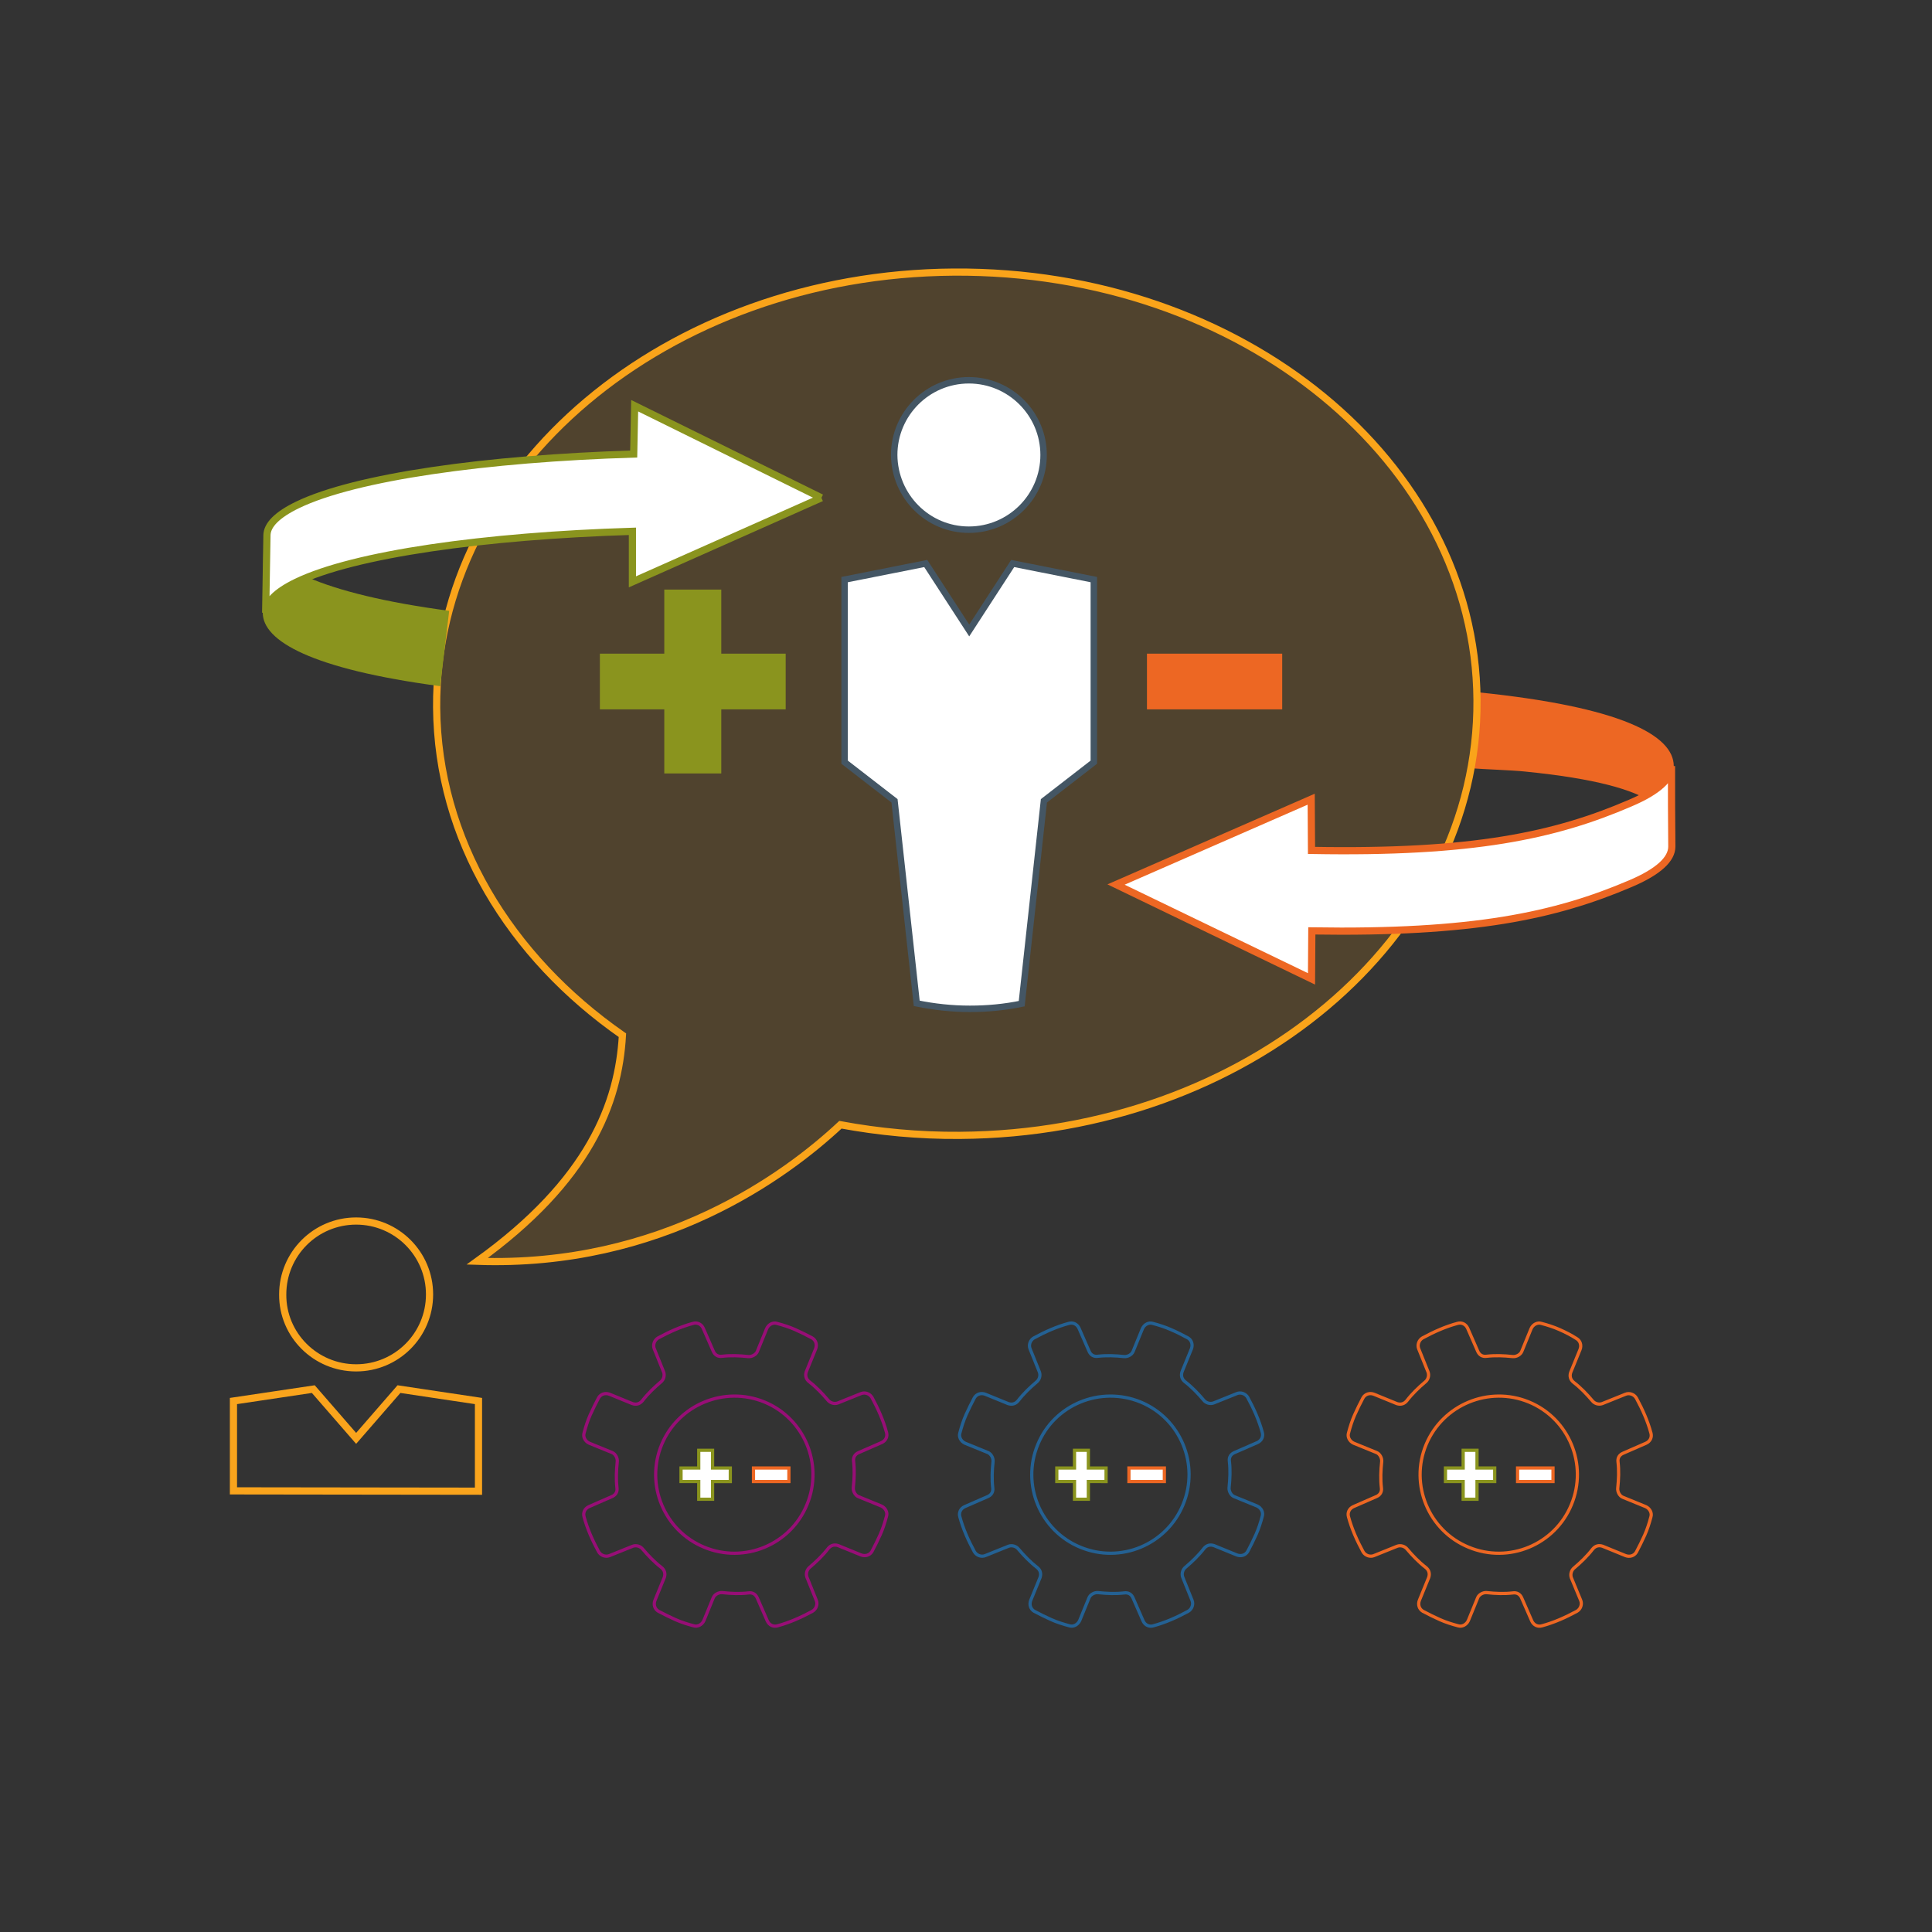 <?xml version="1.0" encoding="utf-8"?>
<!-- Generator: Adobe Illustrator 24.0.2, SVG Export Plug-In . SVG Version: 6.00 Build 0)  -->
<svg version="1.1" id="Layer_1" xmlns="http://www.w3.org/2000/svg" xmlns:xlink="http://www.w3.org/1999/xlink" x="0px" y="0px"
	 viewBox="0 0 600 600" style="enable-background:new 0 0 600 600;" xml:space="preserve">
<rect x="0" y="0" width="600" height="600" fill="#333333" stroke="none"/>
<style type="text/css">
	.st0{fill:#ED6723;}
	.st1{opacity:0.15;}
	.st2{fill:#FAA41A;}
	.st3{opacity:0.15;fill:#FAA41A;}
	.st4{fill:none;stroke:#970E76;stroke-width:2;stroke-miterlimit:10;}
	.st5{fill:#3A84B6;}
	.st6{opacity:0.33;fill:#236192;}
	.st7{opacity:0.5;}
	.st8{fill:#FFFFFF;}
	.st9{fill:#EAEAEA;stroke:#D9E1E2;stroke-miterlimit:10;}
	.st10{fill:#FDB71A;}
	.st11{fill:#EE3441;}
	.st12{fill:#B5BD00;}
	.st13{fill:#BFD22B;}
	.st14{fill:#FFFFFF;stroke:#445664;stroke-width:2.232;stroke-miterlimit:10;}
	.st15{fill:none;stroke:#445664;stroke-width:2.232;stroke-miterlimit:10;}
	.st16{fill:none;stroke:#246193;stroke-miterlimit:10;}
	.st17{fill:none;stroke:#970E76;stroke-miterlimit:10;}
	.st18{fill:none;stroke:#ED6723;stroke-miterlimit:10;}
	.st19{fill:none;stroke:#ABB0B7;stroke-width:2.232;stroke-miterlimit:10;}
	.st20{fill:none;stroke:#D8E1E3;stroke-width:2.232;stroke-miterlimit:10;}
	.st21{fill:#FFFFFF;stroke:#970E76;stroke-width:2.232;stroke-miterlimit:10;}
	.st22{fill:#970E76;stroke:#970E76;stroke-width:2.232;stroke-miterlimit:10;}
	.st23{fill:none;stroke:#FFFFFF;stroke-miterlimit:10;}
	.st24{fill:#FFFFFF;stroke:#ED6723;stroke-width:2.232;stroke-miterlimit:10;}
	.st25{fill:#ED6723;stroke:#ED6723;stroke-width:2.232;stroke-miterlimit:10;}
	.st26{fill:#FFFFFF;stroke:#3A84B6;stroke-width:2.232;stroke-miterlimit:10;}
	.st27{fill:#3A84B6;stroke:#3A84B6;stroke-width:2.232;stroke-miterlimit:10;}
	.st28{fill:none;stroke:#8A941E;stroke-width:2.232;stroke-miterlimit:10;stroke-dasharray:7.175,7.175;}
	.st29{fill:#8A941E;}
	.st30{fill:#FAA41A;stroke:#FAA41A;stroke-width:2.232;stroke-miterlimit:10;}
	.st31{fill:#FFFFFF;stroke:#FAA41A;stroke-width:2.232;stroke-miterlimit:10;}
	.st32{fill:none;stroke:#FFFFFF;stroke-width:2.232;stroke-miterlimit:10;}
	.st33{opacity:0.3;fill:#3A84B6;}
	.st34{fill:none;stroke:#3A84B6;stroke-width:3;stroke-miterlimit:10;}
	.st35{fill:none;stroke:#3A84B6;stroke-miterlimit:10;}
	.st36{fill:none;stroke:#FFFFFF;stroke-width:6;stroke-miterlimit:10;}
	.st37{fill:#D8E1E3;stroke:#445664;stroke-width:2.232;stroke-miterlimit:10;}
	.st38{fill:none;stroke:#8A941E;stroke-width:2.232;stroke-miterlimit:10;stroke-dasharray:7.175,7.175;}
	.st39{fill-rule:evenodd;clip-rule:evenodd;fill:none;stroke:#ED6723;stroke-width:1.339;stroke-miterlimit:10;}
	.st40{fill-rule:evenodd;clip-rule:evenodd;fill:none;stroke:#ED6723;stroke-miterlimit:10;}
	.st41{fill:none;stroke:#ED6723;stroke-width:1.339;stroke-miterlimit:10;}
	.st42{fill:none;stroke:#3A84B6;stroke-width:1.339;stroke-miterlimit:10;}
	.st43{fill:none;stroke:#3A84B6;stroke-width:0.6;stroke-miterlimit:10;}
	.st44{fill:#FFFFFF;stroke:#00B5D1;stroke-width:2.232;stroke-miterlimit:10;}
	.st45{fill:none;stroke:#00B5D1;stroke-width:1.339;stroke-miterlimit:10;stroke-dasharray:2;}
	.st46{fill:#00B5D1;}
	.st47{fill:#FFFFFF;stroke:#8A941E;stroke-width:2.232;stroke-miterlimit:10;}
	.st48{fill:none;stroke:#970E76;stroke-width:1.339;stroke-miterlimit:10;}
	.st49{fill:none;stroke:#FAA41A;stroke-miterlimit:10;}
	.st50{fill:none;stroke:#FAA41A;stroke-width:1.339;stroke-miterlimit:10;}
	.st51{fill:none;stroke:#FAA41A;stroke-width:1.058;stroke-miterlimit:10;}
	.st52{fill:none;stroke:#EE3441;stroke-width:1.339;stroke-miterlimit:10;}
	.st53{fill:none;stroke:#8A941E;stroke-width:1.339;stroke-miterlimit:10;}
	.st54{fill:#445664;}
	.st55{fill:none;stroke:#00B5D1;stroke-width:2.232;stroke-miterlimit:10;stroke-dasharray:7.175,7.175;}
	.st56{fill:#445664;stroke:#FFFFFF;stroke-miterlimit:10;}
	.st57{opacity:0.86;}
	.st58{fill:#425563;}
	.st59{opacity:0.25;fill:#8A941E;}
	.st60{opacity:0.25;fill:#ED6723;}
	.st61{opacity:0.25;fill:#FAA41A;}
	.st62{opacity:0.25;fill:#3A84B6;}
	.st63{fill:#FFFFFF;stroke:#FDB71A;stroke-width:2.232;stroke-miterlimit:10;}
	.st64{fill:none;stroke:#970E76;stroke-width:2.232;stroke-miterlimit:10;}
	.st65{fill:#8A941E;stroke:#8A941E;stroke-width:2.232;stroke-miterlimit:10;}
	.st66{fill:none;stroke:#8A941E;stroke-width:2.232;stroke-miterlimit:10;}
	.st67{fill:none;stroke:#00B5D1;stroke-width:2;stroke-miterlimit:10;}
	.st68{fill:#8A941E;stroke:#8A941E;stroke-width:2;stroke-miterlimit:10;}
	.st69{fill:#ED6723;stroke:#ED6723;stroke-width:2;stroke-miterlimit:10;}
	.st70{fill:#FFFFFF;stroke:#445664;stroke-width:2;stroke-miterlimit:10;}
	.st71{fill:none;stroke:#ED6723;stroke-width:2;stroke-miterlimit:10;}
	.st72{fill:none;stroke:#BFD22B;stroke-width:2;stroke-miterlimit:10;}
	.st73{fill:none;stroke:#FAA41A;stroke-width:4;stroke-miterlimit:10;stroke-dasharray:7.175,7.175;}
	.st74{fill:none;stroke:#FAA41A;stroke-width:2.232;stroke-miterlimit:10;stroke-dasharray:7.175;}
	.st75{fill:none;stroke:#FAA41A;stroke-width:2;stroke-miterlimit:10;stroke-dasharray:2;}
	.st76{fill:none;stroke:#FAA41A;stroke-width:2.232;stroke-miterlimit:10;}
	.st77{fill:#FFFFFF;stroke:#970E76;stroke-width:2;stroke-miterlimit:10;}
	.st78{fill:#FFFFFF;stroke:#246193;stroke-width:2.232;stroke-miterlimit:10;}
	.st79{fill:none;stroke:#FAA41C;stroke-width:2.232;stroke-miterlimit:10;}
	.st80{opacity:0.4;}
	.st81{fill:#D8E1E2;}
	.st82{fill:#445765;}
	.st83{fill:#F9A31A;}
	.st84{fill:#F9A11B;}
	.st85{fill:none;stroke:#FFFFFF;stroke-width:2;stroke-miterlimit:10;}
	.st86{fill:none;stroke:#445664;stroke-width:2;stroke-miterlimit:10;}
	.st87{fill:none;stroke:#445664;stroke-width:2;stroke-miterlimit:10;stroke-dasharray:2.053,2.053;}
	.st88{fill:none;stroke:#445664;stroke-width:2;stroke-miterlimit:10;stroke-dasharray:1.923,1.923;}
	.st89{fill:none;stroke:#445664;stroke-width:2;stroke-miterlimit:10;stroke-dasharray:1.916,1.916;}
	.st90{fill:none;stroke:#445664;stroke-miterlimit:10;}
	.st91{fill:none;stroke:#445664;stroke-width:2;stroke-miterlimit:10;stroke-dasharray:1.956,1.956;}
	.st92{fill:none;stroke:#445664;stroke-width:2;stroke-miterlimit:10;stroke-dasharray:1.766,1.766;}
	.st93{fill:none;stroke:#FAA41A;stroke-width:2.232;stroke-miterlimit:10;stroke-dasharray:6.911,6.911;}
	.st94{fill:none;stroke:#FAA41A;stroke-width:2.232;stroke-miterlimit:10;stroke-dasharray:7.09,7.09;}
	.st95{fill:none;stroke:#FAA41A;stroke-width:2.232;stroke-miterlimit:10;stroke-dasharray:7.263,7.263;}
	.st96{fill:none;stroke:#FAA41A;stroke-width:2.232;stroke-miterlimit:10;stroke-dasharray:7.056,7.056;}
	.st97{fill:#F39F85;}
	.st98{fill:#246193;}
	.st99{fill:#62165C;}
	.st100{fill:#F7B58E;}
	.st101{fill:#212B53;}
	.st102{fill:#00666B;}
	.st103{fill:#5E8AB4;}
	.st104{fill:#053C5E;}
	.st105{fill:#FFA300;}
	.st106{fill:#ABB0B7;}
	.st107{fill:#A8ADB0;}
	.st108{fill:#D9E1E2;}
	.st109{fill:#FFD147;}
	.st110{fill:#8A1B61;}
	.st111{fill:#FFDA71;}
	.st112{fill:#D8E1E3;}
	.st113{fill:none;stroke:#8A941E;stroke-width:2;stroke-miterlimit:10;}
	.st114{fill:none;stroke:#3A84B6;stroke-width:2;stroke-miterlimit:10;}
	.st115{fill:#FFFFFF;stroke:#8A941E;stroke-miterlimit:10;}
	.st116{fill:#FFFFFF;stroke:#ED6723;stroke-miterlimit:10;}
</style>
<g>
	<path class="st0" d="M459,215c44.2,4.5,60.8,13.3,60.8,22.9c0,8.3,0,16.6,0.1,25c0-9.6-2.2-18.9-46.4-23.3
		c-3.8-0.4-12.6-0.7-16.5-1h0.8"/>
</g>
<path class="st3" d="M296.2,84.5c-89.2,0.6-161.1,61.2-160.6,135.2c0.3,40.9,22.7,77.4,57.7,101.8c-1.2,21-10.2,45.1-45.1,70.2
	c57.2,2,96-26.7,112.8-42.4c11.9,2.2,24.3,3.4,37.1,3.3c89.2-0.6,161.1-61.2,160.6-135.2C458.2,143.4,385.5,83.9,296.2,84.5z"/>
<path id="path4989_3_" class="st16" d="M363.6,412.9c-1.8-0.8-3.7-1.4-5.6-1.9c-1.2-0.4-2.6,0.3-3.2,1.6l-2.9,7.1
	c-0.4,1-1.7,1.7-2.8,1.6c-2.8-0.3-5.5-0.4-8.1-0.1c-1.3,0.2-2.3-0.4-2.8-1.6l-3.1-7.1c-0.6-1.3-1.9-1.9-3.2-1.5
	c-3.7,1-7.3,2.6-10.8,4.5c-1.2,0.7-1.7,2.2-1.2,3.4l2.9,7.2c0.4,1.1,0,2.4-0.9,3.1c-2,1.7-4,3.6-5.7,5.8c-0.8,1-1.9,1.3-3.1,0.9
	l-7.1-2.9c-1.3-0.5-2.7-0.1-3.4,1.1c-0.9,1.7-1.8,3.5-2.6,5.3c-0.8,1.8-1.4,3.7-1.9,5.6c-0.4,1.2,0.3,2.6,1.6,3.2l7.1,2.9
	c1,0.4,1.7,1.7,1.6,2.8c-0.3,2.8-0.4,5.5-0.1,8.1c0.2,1.3-0.4,2.3-1.6,2.8l-7.1,3.1c-1.3,0.6-1.9,1.9-1.5,3.2
	c1,3.7,2.6,7.3,4.5,10.8c0.7,1.2,2.2,1.7,3.4,1.2l7.2-2.9c1.1-0.4,2.4,0,3.1,0.9c1.7,2,3.6,4,5.8,5.7c1,0.8,1.3,1.9,0.9,3.1
	l-2.9,7.1c-0.5,1.3-0.1,2.7,1.1,3.4c1.7,0.9,3.5,1.8,5.3,2.6s3.7,1.4,5.6,1.9c1.2,0.4,2.6-0.3,3.2-1.6l2.9-7.1
	c0.4-1,1.7-1.7,2.8-1.6c2.8,0.3,5.5,0.4,8.1,0.1c1.3-0.2,2.3,0.4,2.8,1.6l3.1,7.1c0.6,1.3,1.9,1.9,3.2,1.5c3.7-1,7.3-2.6,10.8-4.5
	c1.2-0.7,1.7-2.2,1.2-3.4l-2.9-7.2c-0.4-1.1,0-2.4,0.9-3.1c2-1.7,4-3.6,5.7-5.8c0.8-1,1.9-1.3,3.1-0.9l7.1,2.9
	c1.3,0.5,2.7,0.1,3.4-1.1c0.9-1.7,1.8-3.5,2.6-5.3c0.8-1.8,1.4-3.7,1.9-5.6c0.4-1.2-0.3-2.6-1.6-3.2l-7.1-2.9
	c-1-0.4-1.7-1.7-1.6-2.8c0.3-2.8,0.4-5.5,0.1-8.1c-0.2-1.3,0.4-2.3,1.6-2.8l7.1-3.1c1.3-0.6,1.9-1.9,1.5-3.2
	c-1-3.7-2.6-7.3-4.5-10.8c-0.7-1.2-2.2-1.7-3.4-1.2l-7.2,2.9c-1.1,0.4-2.4,0-3.1-0.9c-1.7-2-3.6-4-5.8-5.7c-1-0.8-1.3-1.9-0.9-3.1
	l2.9-7.1c0.5-1.3,0.1-2.7-1.1-3.4C367.2,414.6,365.5,413.7,363.6,412.9z M354.2,435.4c12.4,5.1,18.4,19.4,13.2,31.9
	c-5.1,12.4-19.4,18.4-31.9,13.2c-12.4-5.1-18.4-19.4-13.2-31.9C327.4,436.2,341.7,430.3,354.2,435.4z"/>
<path id="path4989_4_" class="st17" d="M246.9,412.9c-1.8-0.8-3.7-1.4-5.6-1.9c-1.2-0.4-2.6,0.3-3.2,1.6l-2.9,7.1
	c-0.4,1-1.7,1.7-2.8,1.6c-2.8-0.3-5.5-0.4-8.1-0.1c-1.3,0.2-2.3-0.4-2.8-1.6l-3.1-7.1c-0.6-1.3-1.9-1.9-3.2-1.5
	c-3.7,1-7.3,2.6-10.8,4.5c-1.2,0.7-1.7,2.2-1.2,3.4l2.9,7.2c0.4,1.1,0,2.4-0.9,3.1c-2,1.7-4,3.6-5.7,5.8c-0.8,1-1.9,1.3-3.1,0.9
	l-7.1-2.9c-1.3-0.5-2.7-0.1-3.4,1.1c-0.9,1.7-1.8,3.5-2.6,5.3c-0.8,1.8-1.4,3.7-1.9,5.6c-0.4,1.2,0.3,2.6,1.6,3.2l7.1,2.9
	c1,0.4,1.7,1.7,1.6,2.8c-0.3,2.8-0.4,5.5-0.1,8.1c0.2,1.3-0.4,2.3-1.6,2.8l-7.1,3.1c-1.3,0.6-1.9,1.9-1.5,3.2
	c1,3.7,2.6,7.3,4.5,10.8c0.7,1.2,2.2,1.7,3.4,1.2l7.2-2.9c1.1-0.4,2.4,0,3.1,0.9c1.7,2,3.6,4,5.8,5.7c1,0.8,1.3,1.9,0.9,3.1
	l-2.9,7.1c-0.5,1.3-0.1,2.7,1.1,3.4c1.7,0.9,3.5,1.8,5.3,2.6s3.7,1.4,5.6,1.9c1.2,0.4,2.6-0.3,3.2-1.6l2.9-7.1
	c0.4-1,1.7-1.7,2.8-1.6c2.8,0.3,5.5,0.4,8.1,0.1c1.3-0.2,2.3,0.4,2.8,1.6l3.1,7.1c0.6,1.3,1.9,1.9,3.2,1.5c3.7-1,7.3-2.6,10.8-4.5
	c1.2-0.7,1.7-2.2,1.2-3.4l-2.9-7.2c-0.4-1.1,0-2.4,0.9-3.1c2-1.7,4-3.6,5.7-5.8c0.8-1,1.9-1.3,3.1-0.9l7.1,2.9
	c1.3,0.5,2.7,0.1,3.4-1.1c0.9-1.7,1.8-3.5,2.6-5.3c0.8-1.8,1.4-3.7,1.9-5.6c0.4-1.2-0.3-2.6-1.6-3.2l-7.1-2.9
	c-1-0.4-1.7-1.7-1.6-2.8c0.3-2.8,0.4-5.5,0.1-8.1c-0.2-1.3,0.4-2.3,1.6-2.8l7.1-3.1c1.3-0.6,1.9-1.9,1.5-3.2
	c-1-3.7-2.6-7.3-4.5-10.8c-0.7-1.2-2.2-1.7-3.4-1.2l-7.2,2.9c-1.1,0.4-2.4,0-3.1-0.9c-1.7-2-3.6-4-5.8-5.7c-1-0.8-1.3-1.9-0.9-3.1
	l2.9-7.1c0.5-1.3,0.1-2.7-1.1-3.4C250.5,414.6,248.7,413.7,246.9,412.9z M237.4,435.4c12.4,5.1,18.4,19.4,13.2,31.9
	c-5.1,12.4-19.4,18.4-31.9,13.2c-12.4-5.1-18.4-19.4-13.2-31.9C210.7,436.2,225,430.3,237.4,435.4z"/>
<path id="path4989_6_" class="st18" d="M484.3,412.9c-1.8-0.8-3.7-1.4-5.6-1.9c-1.2-0.4-2.6,0.3-3.2,1.6l-2.9,7.1
	c-0.4,1-1.7,1.7-2.8,1.6c-2.8-0.3-5.5-0.4-8.1-0.1c-1.3,0.2-2.3-0.4-2.8-1.6l-3.1-7.1c-0.6-1.3-1.9-1.9-3.2-1.5
	c-3.7,1-7.3,2.6-10.8,4.5c-1.2,0.7-1.7,2.2-1.2,3.4l2.9,7.2c0.4,1.1,0,2.4-0.9,3.1c-2,1.7-4,3.6-5.7,5.8c-0.8,1-1.9,1.3-3.1,0.9
	l-7.1-2.9c-1.3-0.5-2.7-0.1-3.4,1.1c-0.9,1.7-1.8,3.5-2.6,5.3c-0.8,1.8-1.4,3.7-1.9,5.6c-0.4,1.2,0.3,2.6,1.6,3.2l7.1,2.9
	c1,0.4,1.7,1.7,1.6,2.8c-0.3,2.8-0.4,5.5-0.1,8.1c0.2,1.3-0.4,2.3-1.6,2.8l-7.1,3.1c-1.3,0.6-1.9,1.9-1.5,3.2
	c1,3.7,2.6,7.3,4.5,10.8c0.7,1.2,2.2,1.7,3.4,1.2l7.2-2.9c1.1-0.4,2.4,0,3.1,0.9c1.7,2,3.6,4,5.8,5.7c1,0.8,1.3,1.9,0.9,3.1
	l-2.9,7.1c-0.5,1.3-0.1,2.7,1.1,3.4c1.7,0.9,3.5,1.8,5.3,2.6s3.7,1.4,5.6,1.9c1.2,0.4,2.6-0.3,3.2-1.6l2.9-7.1
	c0.4-1,1.7-1.7,2.8-1.6c2.8,0.3,5.5,0.4,8.1,0.1c1.3-0.2,2.3,0.4,2.8,1.6l3.1,7.1c0.6,1.3,1.9,1.9,3.2,1.5c3.7-1,7.3-2.6,10.8-4.5
	c1.2-0.7,1.7-2.2,1.2-3.4L488,490c-0.4-1.1,0-2.4,0.9-3.1c2-1.7,4-3.6,5.7-5.8c0.8-1,1.9-1.3,3.1-0.9l7.1,2.9
	c1.3,0.5,2.7,0.1,3.4-1.1c0.9-1.7,1.8-3.5,2.6-5.3c0.8-1.8,1.4-3.7,1.9-5.6c0.4-1.2-0.3-2.6-1.6-3.2L504,465c-1-0.4-1.7-1.7-1.6-2.8
	c0.3-2.8,0.4-5.5,0.1-8.1c-0.2-1.3,0.4-2.3,1.6-2.8l7.1-3.1c1.3-0.6,1.9-1.9,1.5-3.2c-1-3.7-2.6-7.3-4.5-10.8
	c-0.7-1.2-2.2-1.7-3.4-1.2l-7.2,2.9c-1.1,0.4-2.4,0-3.1-0.9c-1.7-2-3.6-4-5.8-5.7c-1-0.8-1.3-1.9-0.9-3.1l2.9-7.1
	c0.5-1.3,0.1-2.7-1.1-3.4C487.9,414.6,486.1,413.7,484.3,412.9z M474.8,435.4c12.4,5.1,18.4,19.4,13.2,31.9
	c-5.1,12.4-19.4,18.4-31.9,13.2c-12.4-5.1-18.4-19.4-13.2-31.9C448.1,436.2,462.4,430.3,474.8,435.4z"/>
<g>
	<g>
		<path class="st68" d="M207.3,219.3h-20V204h20v-19.9H223V204h20v15.3h-20v19.9h-15.7V219.3z"/>
	</g>
	<g>
		<path class="st69" d="M357.2,204h40v15.3h-40V204z"/>
	</g>
	<path class="st70" d="M300.9,164.5c12.8,0,23.2-10.4,23.2-23.2c0-12.8-10.4-23.2-23.2-23.2s-23.2,10.4-23.2,23.2
		C277.8,154.1,288.1,164.5,300.9,164.5z"/>
	<path class="st70" d="M284.7,311.6c5.4,1.1,10.9,1.7,16.5,1.7c5.5,0,10.8-0.5,16.1-1.6l6.9-63l15.5-12v-56.7l-25.2-5l-13.5,20.8
		l-13.5-20.8l-25.2,5v56.7l15.5,12L284.7,311.6z"/>
</g>
<path class="st79" d="M110.6,424.8c12.6,0,22.8-10.2,22.8-22.8c0-12.6-10.2-22.8-22.8-22.8c-12.6,0-22.8,10.2-22.8,22.8
	C87.7,414.6,98,424.8,110.6,424.8z"/>
<polygon class="st79" points="148.6,463.1 148.6,435.1 123.9,431.4 110.6,446.7 97.3,431.4 72.5,435.1 72.5,463 "/>
<path class="st76" d="M296.2,84.5c-89.2,0.6-161.1,61.2-160.6,135.2c0.3,40.9,22.7,77.4,57.7,101.8c-1.2,21-10.2,45.1-45.1,70.2
	c57.2,2,96-26.7,112.8-42.4c11.9,2.2,24.3,3.4,37.1,3.3c89.2-0.6,161.1-61.2,160.6-135.2C458.2,143.4,385.5,83.9,296.2,84.5z"/>
<g>
	<g>
		<g>
			<path class="st29" d="M81.6,190.2c-0.1,8.9,15.3,17.6,55.1,22.9l2.8-23.4c-39.9-5.3-57.7-14.5-57.6-23.4L81.6,190.2L81.6,190.2z"
				/>
		</g>
	</g>
	<g>
		<path class="st47" d="M255.1,154.6l-58.7,26.1v-15.1c0,0,0,0,0,0l0-0.6c-45.8,1.4-86.4,7.1-104.4,15.8c-6.4,3.1-9.4,6.3-9.5,9.5
			l0.4-24c0-3.2,3.1-6.4,9.5-9.5c18-8.7,58.7-14.4,104.4-15.8l0.3-15L255.1,154.6"/>
	</g>
</g>
<g>
	<path class="st24" d="M407.2,248.2l0.1,15.9c50,0.9,75.6-4.6,99-14.7c8.7-3.7,12.8-7.6,12.8-11.5c0,8.3,0,16.6,0.1,25
		c0,3.9-4.1,7.8-12.8,11.5c-23.4,10-49,15.5-99,14.7l-0.1,14.9l-60.7-29.3L407.2,248.2z"/>
</g>
<g>
	<g>
		<path class="st115" d="M217,450.4h4.3v5.5h5.5v4.2h-5.5v5.5H217v-5.5h-5.5v-4.2h5.5V450.4z"/>
	</g>
	<g>
		<path class="st116" d="M234,455.9h11v4.2h-11V455.9z"/>
	</g>
</g>
<g>
	<g>
		<path class="st115" d="M333.7,450.4h4.3v5.5h5.5v4.2H338v5.5h-4.3v-5.5h-5.5v-4.2h5.5V450.4z"/>
	</g>
	<g>
		<path class="st116" d="M350.6,455.9h11v4.2h-11V455.9z"/>
	</g>
</g>
<g>
	<g>
		<path class="st115" d="M454.4,450.4h4.3v5.5h5.5v4.2h-5.5v5.5h-4.3v-5.5h-5.5v-4.2h5.5V450.4z"/>
	</g>
	<g>
		<path class="st116" d="M471.3,455.9h11v4.2h-11V455.9z"/>
	</g>
</g>
</svg>
